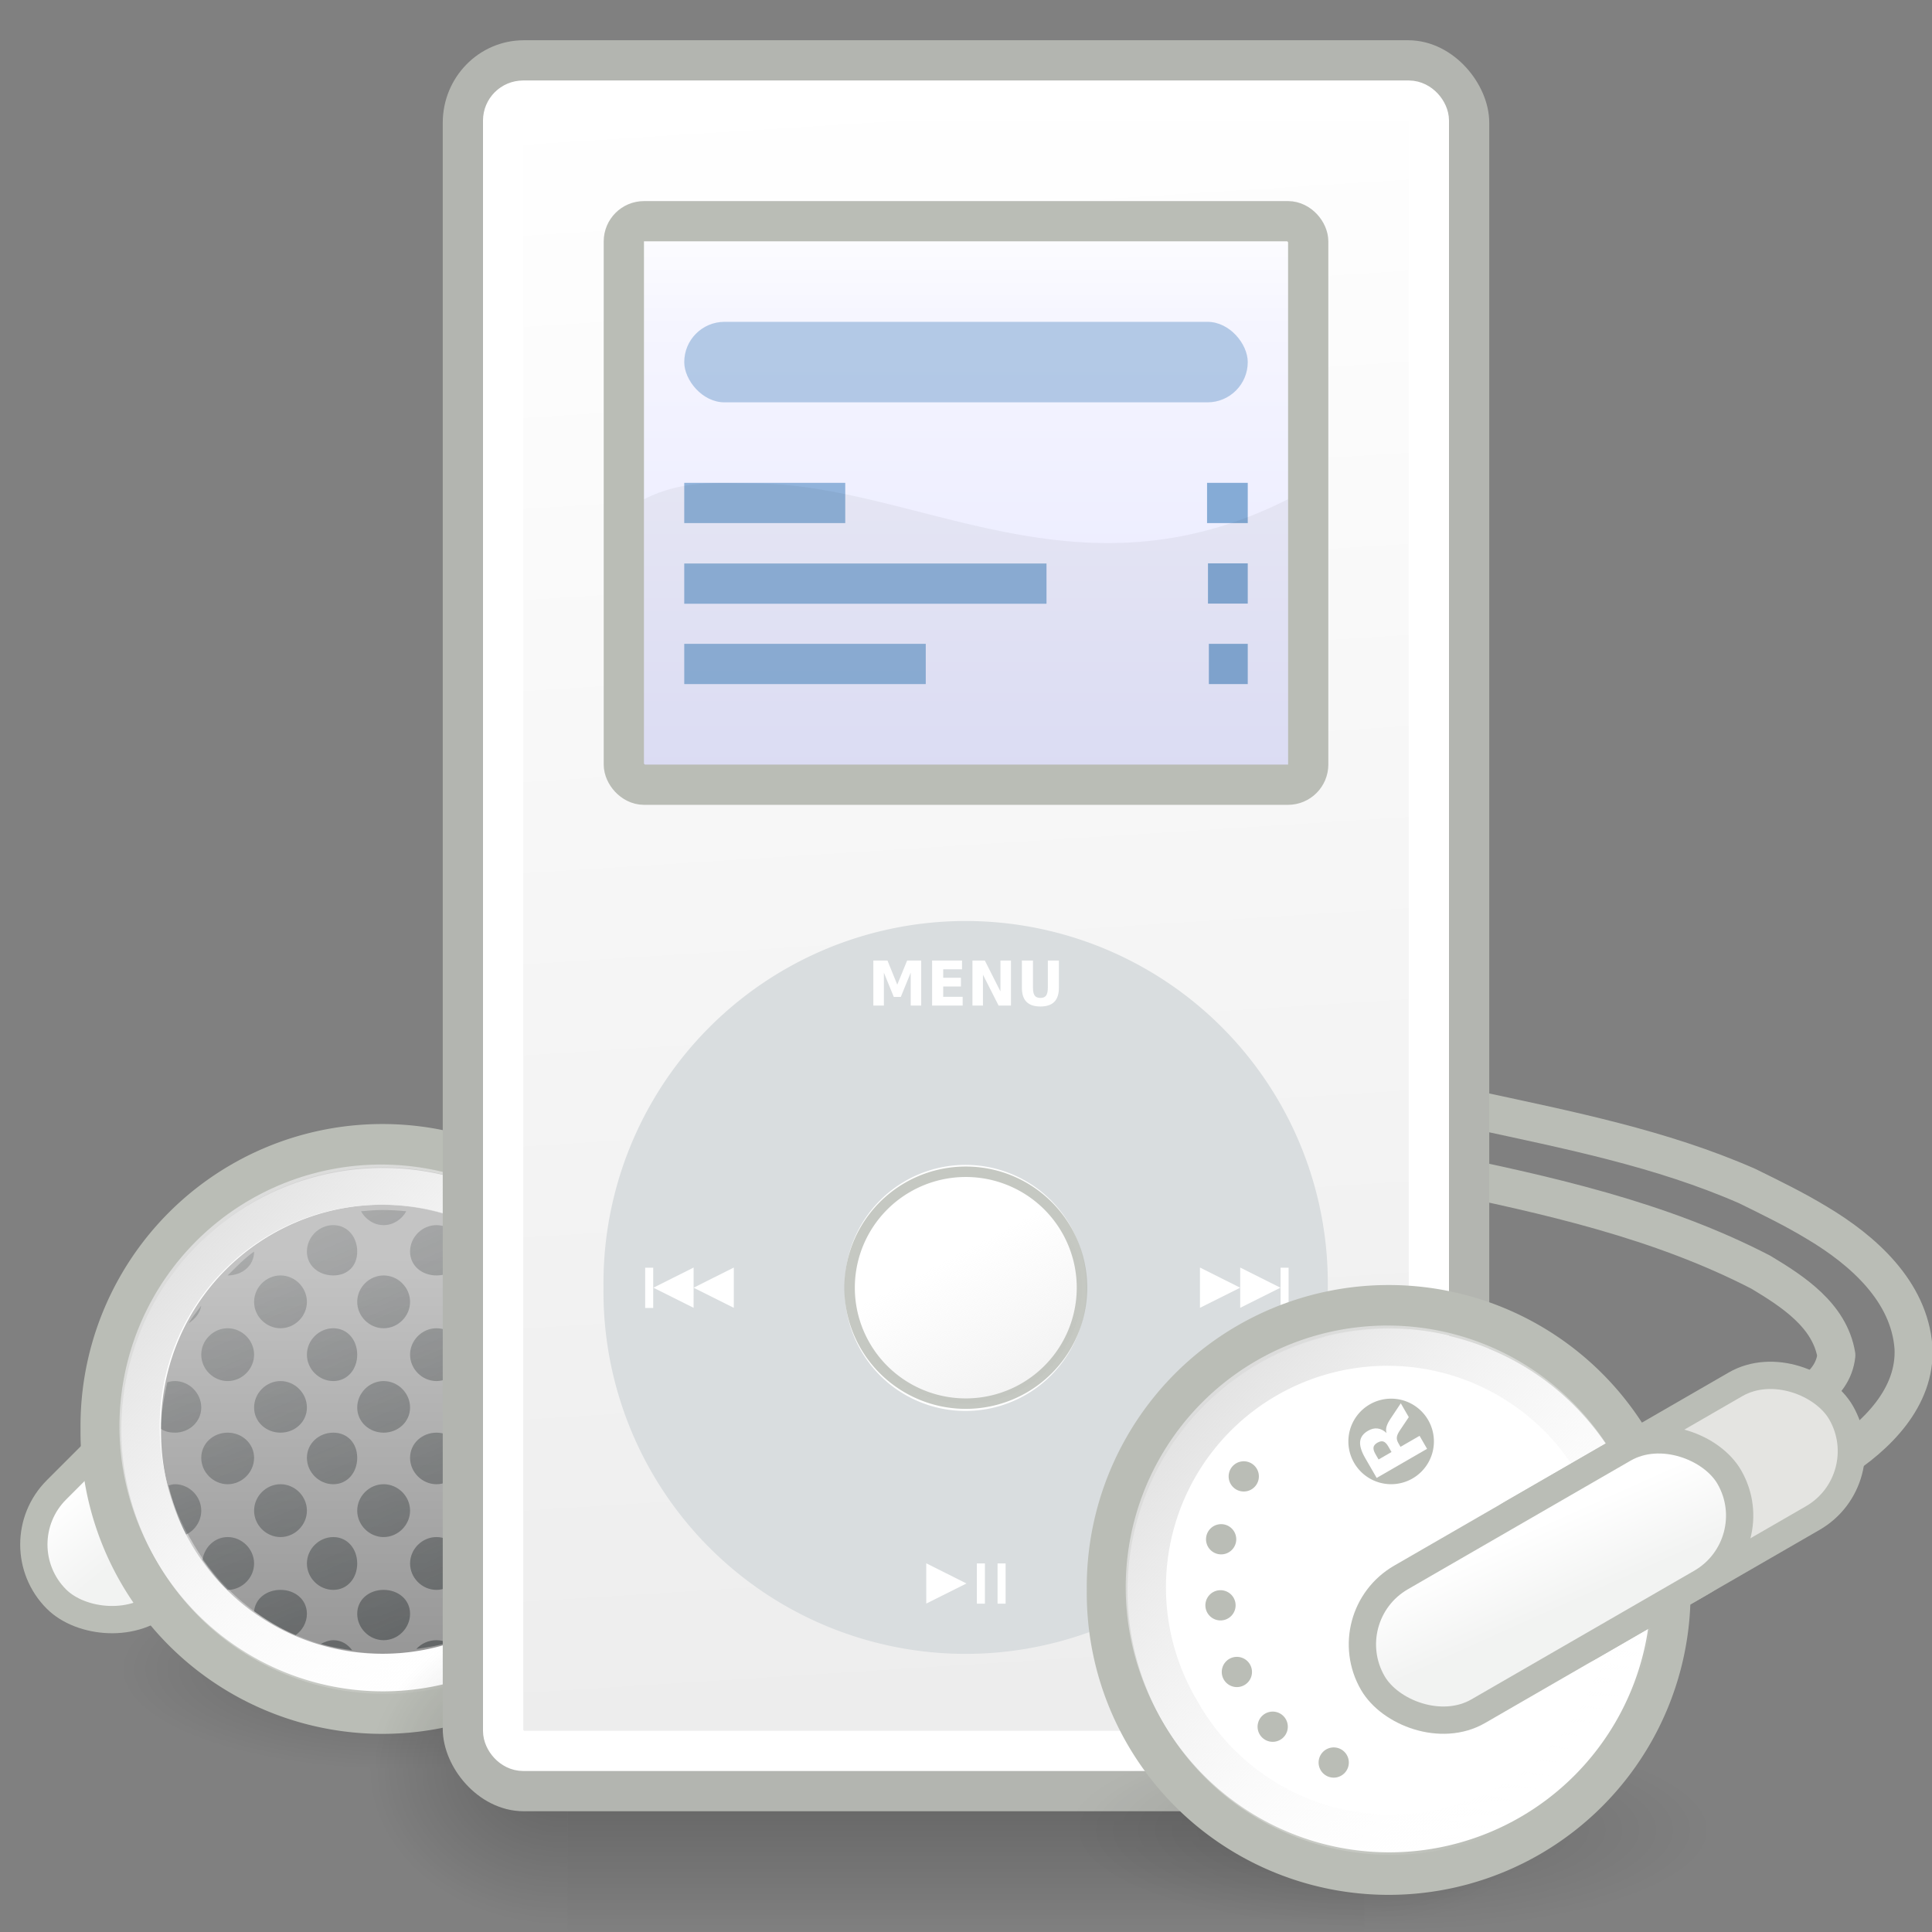 <?xml version="1.0" encoding="UTF-8" standalone="no"?>
<!-- Created with Inkscape (http://www.inkscape.org/) -->
<svg
   xmlns:dc="http://purl.org/dc/elements/1.1/"
   xmlns:cc="http://creativecommons.org/ns#"
   xmlns:rdf="http://www.w3.org/1999/02/22-rdf-syntax-ns#"
   xmlns:svg="http://www.w3.org/2000/svg"
   xmlns="http://www.w3.org/2000/svg"
   xmlns:xlink="http://www.w3.org/1999/xlink"
   xmlns:sodipodi="http://sodipodi.sourceforge.net/DTD/sodipodi-0.dtd"
   xmlns:inkscape="http://www.inkscape.org/namespaces/inkscape"
   width="48px"
   height="48px"
   id="svg1306"
   sodipodi:version="0.32"
   inkscape:version="0.45+devel"
   sodipodi:docbase="/home/rcollier/Desktop/extras/devices"
   sodipodi:docname="multimedia-player-ipod-classic4g.svg"
   inkscape:export-filename="/home/klepas/Documents/work/Waltz/rockbox/icons/48x48/multimedia-player-ipod-standard-monochrome.png"
   inkscape:export-xdpi="90.000000"
   inkscape:export-ydpi="90.000000"
   inkscape:output_extension="org.inkscape.output.svg.inkscape">
  <rect width="100%" height="100%" fill="#808080" stroke="none"/>
  <defs
     id="defs1308">
    <linearGradient
       inkscape:collect="always"
       id="linearGradient5485">
      <stop
         style="stop-color:#dddddd;stop-opacity:1;"
         offset="0"
         id="stop5487" />
      <stop
         style="stop-color:#dddddd;stop-opacity:0;"
         offset="1"
         id="stop5489" />
    </linearGradient>
    <linearGradient
       id="linearGradient9203">
      <stop
         style="stop-color:#ffffff;stop-opacity:1;"
         offset="0"
         id="stop9205" />
      <stop
         style="stop-color:#ebebeb;stop-opacity:1;"
         offset="1"
         id="stop9207" />
    </linearGradient>
    <linearGradient
       inkscape:collect="always"
       xlink:href="#linearGradient9203"
       id="linearGradient7055"
       gradientUnits="userSpaceOnUse"
       gradientTransform="matrix(1.387,0,0,1.049,-8.607,-2.173)"
       x1="20.712"
       y1="3.982"
       x2="24.318"
       y2="46.832" />
    <linearGradient
       inkscape:collect="always"
       xlink:href="#linearGradient5485"
       id="linearGradient2717"
       gradientUnits="userSpaceOnUse"
       x1="-210.716"
       y1="16.862"
       x2="-215.083"
       y2="8.63" />
    <linearGradient
       id="linearGradient10350">
      <stop
         style="stop-color:#e0e0e0;stop-opacity:1;"
         offset="0"
         id="stop10352" />
      <stop
         style="stop-color:#ffffff;stop-opacity:0;"
         offset="1"
         id="stop10354" />
    </linearGradient>
    <linearGradient
       inkscape:collect="always"
       id="linearGradient5047">
      <stop
         style="stop-color:#000000;stop-opacity:1;"
         offset="0"
         id="stop5049" />
      <stop
         style="stop-color:#000000;stop-opacity:0;"
         offset="1"
         id="stop5051" />
    </linearGradient>
    <linearGradient
       id="linearGradient4947">
      <stop
         style="stop-color:#5c5c5c;stop-opacity:1;"
         offset="0"
         id="stop4949" />
      <stop
         style="stop-color:#ababab;stop-opacity:1;"
         offset="1"
         id="stop4951" />
    </linearGradient>
    <linearGradient
       id="linearGradient3624">
      <stop
         style="stop-color:#ffffff;stop-opacity:1;"
         offset="0"
         id="stop3626" />
      <stop
         style="stop-color:#7a7a7a;stop-opacity:1;"
         offset="1"
         id="stop3628" />
    </linearGradient>
    <linearGradient
       inkscape:collect="always"
       id="linearGradient5060">
      <stop
         style="stop-color:black;stop-opacity:1;"
         offset="0"
         id="stop5062" />
      <stop
         style="stop-color:black;stop-opacity:0;"
         offset="1"
         id="stop5064" />
    </linearGradient>
    <linearGradient
       id="linearGradient5048">
      <stop
         style="stop-color:black;stop-opacity:0;"
         offset="0"
         id="stop5050" />
      <stop
         id="stop5056"
         offset="0.5"
         style="stop-color:black;stop-opacity:1;" />
      <stop
         style="stop-color:black;stop-opacity:0;"
         offset="1"
         id="stop5052" />
    </linearGradient>
    <linearGradient
       id="linearGradient8881"
       inkscape:collect="always">
      <stop
         id="stop8883"
         offset="0"
         style="stop-color:#2e3436;stop-opacity:1;" />
      <stop
         id="stop8885"
         offset="1"
         style="stop-color:#2e3436;stop-opacity:0;" />
    </linearGradient>
    <linearGradient
       id="linearGradient10720">
      <stop
         id="stop10722"
         offset="0"
         style="stop-color:#ffffff;stop-opacity:1;" />
      <stop
         id="stop10724"
         offset="1"
         style="stop-color:#f2f3f2;stop-opacity:1;" />
    </linearGradient>
    <linearGradient
       id="linearGradient7379">
      <stop
         id="stop7381"
         offset="0"
         style="stop-color:#ffffff;stop-opacity:1;" />
      <stop
         style="stop-color:#f5f5ff;stop-opacity:1;"
         offset="0.208"
         id="stop7383" />
      <stop
         id="stop7385"
         offset="1"
         style="stop-color:#e5e6ff;stop-opacity:1;" />
    </linearGradient>
    <linearGradient
       inkscape:collect="always"
       xlink:href="#linearGradient3624"
       id="linearGradient5850"
       gradientUnits="userSpaceOnUse"
       gradientTransform="translate(116.915,170.25)"
       x1="24.5"
       y1="24.942"
       x2="24.5"
       y2="28.133" />
    <linearGradient
       inkscape:collect="always"
       xlink:href="#linearGradient3624"
       id="linearGradient5857"
       gradientUnits="userSpaceOnUse"
       gradientTransform="translate(115.962,190.452)"
       x1="24.5"
       y1="24.942"
       x2="24.5"
       y2="28.133" />
    <linearGradient
       inkscape:collect="always"
       xlink:href="#linearGradient7379"
       id="linearGradient6475"
       x1="22.247"
       y1="4.996"
       x2="22.247"
       y2="20.004"
       gradientUnits="userSpaceOnUse" />
    <linearGradient
       inkscape:collect="always"
       xlink:href="#linearGradient3624"
       id="linearGradient7307"
       gradientUnits="userSpaceOnUse"
       gradientTransform="translate(160.69,61)"
       x1="24.5"
       y1="24.942"
       x2="24.5"
       y2="28.133" />
    <linearGradient
       inkscape:collect="always"
       xlink:href="#linearGradient3624"
       id="linearGradient7318"
       gradientUnits="userSpaceOnUse"
       gradientTransform="translate(159.738,81.202)"
       x1="24.5"
       y1="24.942"
       x2="24.5"
       y2="28.133" />
    <radialGradient
       inkscape:collect="always"
       xlink:href="#linearGradient5047"
       id="radialGradient7447"
       gradientUnits="userSpaceOnUse"
       gradientTransform="matrix(1,0,0,0.301,0,30.633)"
       cx="37.531"
       cy="43.844"
       fx="37.531"
       fy="43.844"
       r="7.156" />
    <linearGradient
       inkscape:collect="always"
       xlink:href="#linearGradient10350"
       id="linearGradient7454"
       gradientUnits="userSpaceOnUse"
       x1="11.98"
       y1="35.991"
       x2="15.065"
       y2="46.267" />
    <linearGradient
       inkscape:collect="always"
       xlink:href="#linearGradient10720"
       id="linearGradient8981"
       gradientUnits="userSpaceOnUse"
       gradientTransform="matrix(2.046,1.9374641e-7,-9.830125e-8,1.279,-6.878,-11.041)"
       x1="10.089"
       y1="49.194"
       x2="9.822"
       y2="50.832" />
    <radialGradient
       inkscape:collect="always"
       xlink:href="#linearGradient5060"
       id="radialGradient9094"
       gradientUnits="userSpaceOnUse"
       gradientTransform="matrix(4.0992061e-2,0,0,3.2941172e-2,9.192,27.922)"
       cx="605.714"
       cy="486.648"
       fx="605.714"
       fy="486.648"
       r="117.143" />
    <linearGradient
       inkscape:collect="always"
       xlink:href="#linearGradient5048"
       id="linearGradient9097"
       gradientUnits="userSpaceOnUse"
       gradientTransform="matrix(4.0992061e-2,0,0,3.2941172e-2,9.184,27.922)"
       x1="302.857"
       y1="366.648"
       x2="302.857"
       y2="609.505" />
    <radialGradient
       inkscape:collect="always"
       xlink:href="#linearGradient5047"
       id="radialGradient9430"
       gradientUnits="userSpaceOnUse"
       gradientTransform="matrix(1,0,0,0.301,0,30.633)"
       cx="37.531"
       cy="43.844"
       fx="37.531"
       fy="43.844"
       r="7.156" />
    <linearGradient
       inkscape:collect="always"
       xlink:href="#linearGradient4947"
       id="linearGradient9432"
       gradientUnits="userSpaceOnUse"
       x1="13.727"
       y1="48.561"
       x2="13.727"
       y2="37.353" />
    <linearGradient
       inkscape:collect="always"
       xlink:href="#linearGradient10350"
       id="linearGradient9434"
       gradientUnits="userSpaceOnUse"
       x1="11.98"
       y1="35.991"
       x2="15.065"
       y2="46.267" />
    <linearGradient
       inkscape:collect="always"
       xlink:href="#linearGradient8881"
       id="linearGradient9439"
       gradientUnits="userSpaceOnUse"
       gradientTransform="matrix(1.293,0,0,1.293,-6.615,-8.358)"
       x1="14.375"
       y1="37.688"
       x2="9.342"
       y2="25.732" />
    <linearGradient
       inkscape:collect="always"
       xlink:href="#linearGradient10720"
       id="linearGradient9447"
       gradientUnits="userSpaceOnUse"
       gradientTransform="matrix(2.046,1.9761754e-7,-1.0072157e-7,1.279,-42.614,-35.217)"
       x1="10.089"
       y1="49.194"
       x2="9.822"
       y2="50.832" />
    <radialGradient
       inkscape:collect="always"
       xlink:href="#linearGradient5060"
       id="radialGradient9453"
       gradientUnits="userSpaceOnUse"
       gradientTransform="matrix(-4.0992061e-2,0,0,3.2941172e-2,38.808,27.922)"
       cx="605.714"
       cy="486.648"
       fx="605.714"
       fy="486.648"
       r="117.143" />
  </defs>
  <sodipodi:namedview
     id="base"
     pagecolor="#ffffff"
     bordercolor="#666666"
     borderopacity="0.294"
     inkscape:pageopacity="0.0"
     inkscape:pageshadow="2"
     inkscape:zoom="32"
     inkscape:cx="24.620574"
     inkscape:cy="18.218211"
     inkscape:current-layer="layer1"
     showgrid="false"
     inkscape:grid-bbox="true"
     inkscape:document-units="px"
     inkscape:showpageshadow="false"
     inkscape:window-width="1020"
     inkscape:window-height="676"
     inkscape:window-x="251"
     inkscape:window-y="122"
     showguides="true"
     inkscape:guide-bbox="true"
     showborder="true">
    <inkscape:grid
       type="xygrid"
       id="grid5498" />
    <inkscape:grid
       id="GridFromPre046Settings"
       type="xygrid"
       originx="0px"
       originy="0px"
       spacingx="1px"
       spacingy="1px"
       color="#0000ff"
       empcolor="#0000ff"
       opacity="0.2"
       empopacity="0.4"
       empspacing="5" />
  </sodipodi:namedview>
  <g
     id="layer1"
     inkscape:label="Layer 1"
     inkscape:groupmode="layer"
     style="display:inline">
    <rect
       transform="matrix(0.707,-0.707,0.707,0.707,0,0)"
       ry="1.919"
       rx="1.919"
       y="27.17"
       x="-23.9"
       height="3.837"
       width="10.229"
       id="rect8992"
       style="fill:#eeeeec;fill-opacity:1;fill-rule:nonzero;stroke:#babdb6;stroke-width:0.678;stroke-linecap:butt;stroke-linejoin:miter;stroke-miterlimit:4;stroke-dasharray:none;stroke-dashoffset:0;stroke-opacity:1" />
    <rect
       transform="matrix(0.707,-0.707,0.707,0.707,0,0)"
       style="fill:url(#linearGradient9447);fill-opacity:1;fill-rule:nonzero;stroke:#babdb6;stroke-width:0.678;stroke-linecap:butt;stroke-linejoin:miter;stroke-miterlimit:4;stroke-dasharray:none;stroke-dashoffset:0;stroke-opacity:1"
       id="rect8994"
       width="10.229"
       height="3.837"
       x="-27.105"
       y="27.17"
       rx="1.919"
       ry="1.919" />
    <path
       inkscape:r_cy="true"
       inkscape:r_cx="true"
       d="M 44.688,43.844 A 7.156,2.156 0 1 1 30.375,43.844 A 7.156,2.156 0 1 1 44.688,43.844 z"
       sodipodi:ry="2.15625"
       sodipodi:rx="7.15625"
       sodipodi:cy="43.84375"
       sodipodi:cx="37.53125"
       id="path5104"
       style="opacity:0.2;color:#000000;fill:url(#radialGradient9430);fill-opacity:1;fill-rule:evenodd;stroke:none;stroke-width:1;stroke-linecap:butt;stroke-linejoin:miter;marker:none;marker-start:none;marker-mid:none;marker-end:none;stroke-miterlimit:4;stroke-dasharray:none;stroke-dashoffset:0;stroke-opacity:1;visibility:visible;display:block;overflow:visible"
       sodipodi:type="arc"
       transform="matrix(0.978,0,0,1.159,-26.712,-9.333)" />
    <path
       sodipodi:type="arc"
       style="fill:none;fill-opacity:1;fill-rule:nonzero;stroke:#babdb6;stroke-width:1.326;stroke-linecap:butt;stroke-linejoin:miter;stroke-miterlimit:4;stroke-dasharray:none;stroke-dashoffset:0;stroke-opacity:1"
       id="path8986"
       sodipodi:cx="41.365746"
       sodipodi:cy="60.374371"
       sodipodi:rx="8.5736694"
       sodipodi:ry="8.5736694"
       d="M 49.939,60.374 A 8.574,8.574 0 1 1 32.792,60.374 A 8.574,8.574 0 1 1 49.939,60.374 z"
       transform="matrix(0.812,0,0,0.812,-24.088,-13.522)" />
    <path
       transform="matrix(1.224,0,0,1.224,-30.571,-12.829)"
       inkscape:r_cy="true"
       inkscape:r_cx="true"
       d="M 38.062,39.5 A 5.312,5.312 0 1 1 27.438,39.5 A 5.312,5.312 0 1 1 38.062,39.5 z"
       sodipodi:ry="5.3125"
       sodipodi:rx="5.3125"
       sodipodi:cy="39.5"
       sodipodi:cx="32.75"
       id="path8988"
       style="color:#000000;fill:#ffffff;fill-opacity:1;fill-rule:evenodd;stroke:none;stroke-width:1;stroke-linecap:round;stroke-linejoin:miter;marker:none;marker-start:none;marker-mid:none;marker-end:none;stroke-miterlimit:4;stroke-dasharray:none;stroke-dashoffset:0;stroke-opacity:1;visibility:visible;display:block;overflow:visible"
       sodipodi:type="arc" />
    <path
       inkscape:r_cy="true"
       inkscape:r_cx="true"
       sodipodi:type="arc"
       style="opacity:0.7;fill:url(#linearGradient9432);fill-opacity:1;stroke:none;stroke-width:1.8;stroke-linecap:round;stroke-linejoin:round;stroke-miterlimit:4;stroke-dasharray:none;stroke-opacity:1;display:inline"
       id="path8192"
       sodipodi:cx="13.727494"
       sodipodi:cy="41.231144"
       sodipodi:rx="5.0608273"
       sodipodi:ry="5.0608273"
       d="M 18.788,41.231 A 5.061,5.061 0 1 1 8.667,41.231 A 5.061,5.061 0 1 1 18.788,41.231 z"
       transform="matrix(1.087,0,0,1.087,-5.419,-9.309)" />
    <path
       inkscape:r_cy="true"
       inkscape:r_cx="true"
       sodipodi:type="arc"
       style="opacity:0.9;fill:none;fill-opacity:1;stroke:url(#linearGradient9434);stroke-width:0.843;stroke-linecap:round;stroke-linejoin:round;stroke-miterlimit:4;stroke-dasharray:none;stroke-opacity:1;display:inline"
       id="path8990"
       sodipodi:cx="13.727494"
       sodipodi:cy="41.231144"
       sodipodi:rx="5.0608273"
       sodipodi:ry="5.0608273"
       d="M 18.788,41.231 A 5.061,5.061 0 1 1 8.667,41.231 A 5.061,5.061 0 1 1 18.788,41.231 z"
       transform="matrix(1.027,-0.593,0.593,1.027,-29.036,1.304)" />
    <path
       id="path8725"
       d="M 9.5,30.062 C 9.32,30.062 9.144,30.077 8.969,30.094 C 9.081,30.294 9.288,30.438 9.531,30.438 C 9.774,30.438 9.982,30.294 10.094,30.094 C 9.899,30.073 9.7,30.062 9.5,30.062 z M 8.281,30.438 C 7.924,30.438 7.625,30.737 7.625,31.094 C 7.625,31.451 7.924,31.688 8.281,31.688 C 8.638,31.688 8.875,31.451 8.875,31.094 C 8.875,30.737 8.638,30.438 8.281,30.438 z M 10.844,30.438 C 10.487,30.438 10.188,30.737 10.188,31.094 C 10.188,31.451 10.487,31.688 10.844,31.688 C 11.201,31.688 11.5,31.451 11.5,31.094 C 11.5,30.737 11.201,30.438 10.844,30.438 z M 6.313,31.094 C 6.073,31.265 5.864,31.481 5.656,31.688 C 6.013,31.688 6.312,31.451 6.313,31.094 z M 12.75,31.156 C 12.784,31.466 13.056,31.673 13.375,31.688 C 13.183,31.495 12.969,31.319 12.75,31.156 z M 6.969,31.688 C 6.612,31.688 6.313,31.987 6.313,32.344 C 6.312,32.701 6.612,33 6.969,33 C 7.326,33 7.625,32.701 7.625,32.344 C 7.625,31.987 7.326,31.688 6.969,31.688 z M 9.531,31.688 C 9.174,31.688 8.875,31.987 8.875,32.344 C 8.875,32.701 9.174,33 9.531,33 C 9.888,33 10.188,32.701 10.188,32.344 C 10.188,31.987 9.888,31.688 9.531,31.688 z M 12.156,31.688 C 11.799,31.688 11.5,31.987 11.5,32.344 C 11.5,32.701 11.799,33 12.156,33 C 12.513,33 12.75,32.701 12.75,32.344 C 12.75,31.987 12.513,31.688 12.156,31.688 z M 5,32.438 C 4.896,32.586 4.777,32.716 4.688,32.875 C 4.841,32.775 4.971,32.625 5,32.438 z M 5.656,33 C 5.299,33 5,33.299 5,33.656 C 5,34.013 5.299,34.312 5.656,34.312 C 6.013,34.312 6.312,34.013 6.313,33.656 C 6.312,33.299 6.013,33 5.656,33 z M 8.281,33 C 7.924,33 7.625,33.299 7.625,33.656 C 7.625,34.013 7.924,34.312 8.281,34.312 C 8.638,34.312 8.875,34.013 8.875,33.656 C 8.875,33.299 8.638,33 8.281,33 z M 10.844,33 C 10.487,33 10.188,33.299 10.188,33.656 C 10.188,34.013 10.487,34.312 10.844,34.312 C 11.201,34.312 11.5,34.013 11.5,33.656 C 11.5,33.299 11.201,33 10.844,33 z M 13.406,33 C 13.049,33 12.75,33.299 12.75,33.656 C 12.75,34.013 13.049,34.312 13.406,34.312 C 13.763,34.312 14.062,34.013 14.062,33.656 C 14.062,33.299 13.763,33 13.406,33 z M 4.344,34.312 C 4.277,34.312 4.215,34.324 4.156,34.344 C 4.073,34.714 4.004,35.106 4,35.5 C 4.096,35.567 4.214,35.594 4.344,35.594 C 4.701,35.594 5,35.326 5,34.969 C 5,34.612 4.701,34.312 4.344,34.312 z M 6.969,34.312 C 6.612,34.312 6.313,34.612 6.313,34.969 C 6.312,35.326 6.612,35.594 6.969,35.594 C 7.326,35.594 7.625,35.326 7.625,34.969 C 7.625,34.612 7.326,34.312 6.969,34.312 z M 9.531,34.312 C 9.174,34.312 8.875,34.612 8.875,34.969 C 8.875,35.326 9.174,35.594 9.531,35.594 C 9.888,35.594 10.188,35.326 10.188,34.969 C 10.188,34.612 9.888,34.312 9.531,34.312 z M 12.156,34.312 C 11.799,34.312 11.5,34.612 11.5,34.969 C 11.5,35.326 11.799,35.594 12.156,35.594 C 12.513,35.594 12.75,35.326 12.75,34.969 C 12.75,34.612 12.513,34.312 12.156,34.312 z M 14.719,34.5 C 14.362,34.5 14.062,34.768 14.062,35.125 C 14.062,35.482 14.362,35.781 14.719,35.781 C 14.816,35.781 14.913,35.787 15,35.75 C 15.002,35.687 15,35.626 15,35.562 C 15,35.213 14.937,34.862 14.875,34.531 C 14.819,34.513 14.777,34.5 14.719,34.5 z M 5.656,35.594 C 5.299,35.594 5,35.862 5,36.219 C 5,36.576 5.299,36.875 5.656,36.875 C 6.013,36.875 6.312,36.576 6.313,36.219 C 6.312,35.862 6.013,35.594 5.656,35.594 z M 8.281,35.594 C 7.924,35.594 7.625,35.862 7.625,36.219 C 7.625,36.576 7.924,36.875 8.281,36.875 C 8.638,36.875 8.875,36.576 8.875,36.219 C 8.875,35.862 8.638,35.594 8.281,35.594 z M 10.844,35.594 C 10.487,35.594 10.188,35.862 10.188,36.219 C 10.188,36.576 10.487,36.875 10.844,36.875 C 11.201,36.875 11.5,36.576 11.5,36.219 C 11.5,35.862 11.201,35.594 10.844,35.594 z M 13.406,35.594 C 13.049,35.594 12.75,35.862 12.75,36.219 C 12.75,36.576 13.049,36.875 13.406,36.875 C 13.763,36.875 14.062,36.576 14.062,36.219 C 14.062,35.862 13.763,35.594 13.406,35.594 z M 4.344,36.875 C 4.289,36.875 4.237,36.893 4.188,36.906 C 4.295,37.333 4.425,37.744 4.625,38.125 C 4.845,38.02 5,37.789 5,37.531 C 5,37.174 4.701,36.875 4.344,36.875 z M 6.969,36.875 C 6.612,36.875 6.313,37.174 6.313,37.531 C 6.312,37.888 6.612,38.188 6.969,38.188 C 7.326,38.188 7.625,37.888 7.625,37.531 C 7.625,37.174 7.326,36.875 6.969,36.875 z M 9.531,36.875 C 9.174,36.875 8.875,37.174 8.875,37.531 C 8.875,37.888 9.174,38.188 9.531,38.188 C 9.888,38.188 10.188,37.888 10.188,37.531 C 10.188,37.174 9.888,36.875 9.531,36.875 z M 12.156,36.875 C 11.799,36.875 11.5,37.174 11.5,37.531 C 11.5,37.888 11.799,38.188 12.156,38.188 C 12.513,38.188 12.75,37.888 12.75,37.531 C 12.75,37.174 12.513,36.875 12.156,36.875 z M 14.719,36.875 C 14.362,36.875 14.062,37.174 14.062,37.531 C 14.062,37.771 14.21,37.955 14.406,38.062 C 14.591,37.7 14.711,37.31 14.812,36.906 C 14.782,36.898 14.755,36.875 14.719,36.875 z M 5.656,38.188 C 5.334,38.188 5.08,38.44 5.031,38.75 C 5.22,39.013 5.425,39.275 5.656,39.5 C 5.661,39.505 5.682,39.495 5.688,39.5 C 6.03,39.483 6.313,39.19 6.313,38.844 C 6.312,38.487 6.013,38.188 5.656,38.188 z M 8.281,38.188 C 7.924,38.188 7.625,38.487 7.625,38.844 C 7.625,39.201 7.924,39.5 8.281,39.5 C 8.638,39.5 8.875,39.201 8.875,38.844 C 8.875,38.487 8.638,38.188 8.281,38.188 z M 10.844,38.188 C 10.487,38.188 10.188,38.487 10.188,38.844 C 10.188,39.201 10.487,39.5 10.844,39.5 C 11.201,39.5 11.5,39.201 11.5,38.844 C 11.5,38.487 11.201,38.188 10.844,38.188 z M 13.406,38.188 C 13.049,38.188 12.75,38.487 12.75,38.844 C 12.75,39.177 13.019,39.433 13.344,39.469 C 13.589,39.228 13.835,38.971 14.031,38.688 C 13.959,38.407 13.708,38.188 13.406,38.188 z M 6.969,39.5 C 6.633,39.5 6.344,39.707 6.313,40.031 C 6.641,40.267 6.967,40.466 7.344,40.625 C 7.511,40.506 7.625,40.312 7.625,40.094 C 7.625,39.737 7.326,39.5 6.969,39.5 z M 9.531,39.5 C 9.174,39.5 8.875,39.737 8.875,40.094 C 8.875,40.451 9.174,40.75 9.531,40.75 C 9.888,40.75 10.188,40.451 10.188,40.094 C 10.188,39.737 9.888,39.5 9.531,39.5 z M 12.156,39.5 C 11.799,39.5 11.5,39.737 11.5,40.094 C 11.5,40.289 11.58,40.474 11.719,40.594 C 12.092,40.43 12.426,40.238 12.75,40 C 12.708,39.694 12.48,39.5 12.156,39.5 z M 8.281,40.75 C 8.175,40.75 8.058,40.797 7.969,40.844 C 8.225,40.918 8.48,40.963 8.75,41 C 8.64,40.852 8.484,40.75 8.281,40.75 z M 10.844,40.75 C 10.65,40.75 10.464,40.832 10.344,40.969 C 10.616,40.927 10.867,40.893 11.125,40.812 C 11.042,40.771 10.944,40.75 10.844,40.75 z"
       style="opacity:0.5;fill:url(#linearGradient9439);fill-opacity:1;stroke:none;stroke-width:1.8;stroke-linecap:round;stroke-linejoin:round;stroke-miterlimit:4;stroke-dasharray:none;stroke-opacity:1;display:inline" />
    <path
       style="fill:none;fill-opacity:1;fill-rule:evenodd;stroke:#babdb6;stroke-width:0.944;stroke-linecap:butt;stroke-linejoin:round;stroke-miterlimit:4;stroke-dasharray:none;stroke-opacity:1;display:inline"
       d="M 43.406,29.466 C 41.27,28.53 38.971,28.077 36.703,27.585 C 36.369,28.097 36.034,28.61 35.699,29.122 C 38.449,29.69 41.24,30.309 43.75,31.609 C 44.546,32.088 45.459,32.679 45.624,33.67 C 45.536,34.474 44.699,34.808 44.087,35.161 C 43.441,35.315 43.163,36.213 43.764,36.609 C 44.364,37.184 45.116,36.711 45.641,36.305 C 46.613,35.689 47.605,34.723 47.54,33.48 C 47.435,32.079 46.283,31.062 45.151,30.386 C 44.588,30.044 43.996,29.756 43.406,29.466 z"
       id="path10310" />
    <g
       id="g9455"
       style="opacity:0.75">
      <path
         sodipodi:nodetypes="cccc"
         id="path5878"
         d="M 14.103,40 C 14.103,40 14.103,48 14.103,48 C 11.992,48.015 9,46.208 9,44 C 9,41.792 11.356,40 14.103,40 z"
         style="opacity:0.322;color:#000000;fill:url(#radialGradient9453);fill-opacity:1;fill-rule:nonzero;stroke:none;stroke-width:1;stroke-linecap:round;stroke-linejoin:miter;marker:none;marker-start:none;marker-mid:none;marker-end:none;stroke-miterlimit:4;stroke-dasharray:none;stroke-dashoffset:0;stroke-opacity:1;visibility:visible;display:inline;overflow:visible" />
      <rect
         style="opacity:0.322;color:#000000;fill:url(#linearGradient9097);fill-opacity:1;fill-rule:nonzero;stroke:none;stroke-width:1;stroke-linecap:round;stroke-linejoin:miter;marker:none;marker-start:none;marker-mid:none;marker-end:none;stroke-miterlimit:4;stroke-dasharray:none;stroke-dashoffset:0;stroke-opacity:1;visibility:visible;display:inline;overflow:visible"
         id="rect5874"
         width="19.793"
         height="8"
         x="14.103"
         y="40" />
      <path
         style="opacity:0.322;color:#000000;fill:url(#radialGradient9094);fill-opacity:1;fill-rule:nonzero;stroke:none;stroke-width:1;stroke-linecap:round;stroke-linejoin:miter;marker:none;marker-start:none;marker-mid:none;marker-end:none;stroke-miterlimit:4;stroke-dasharray:none;stroke-dashoffset:0;stroke-opacity:1;visibility:visible;display:inline;overflow:visible"
         d="M 33.897,40 C 33.897,40 33.897,48 33.897,48 C 36.008,48.015 39,46.208 39,44 C 39,41.792 36.644,40 33.897,40 z"
         id="path5876"
         sodipodi:nodetypes="cccc" />
    </g>
    <rect
       style="opacity:1;fill:url(#linearGradient7055);fill-opacity:1;stroke:#b3b5b0;stroke-width:1.012;stroke-linecap:round;stroke-linejoin:round;stroke-miterlimit:4;stroke-dasharray:none;stroke-opacity:1;display:inline"
       id="rect6121"
       width="24.988"
       height="42.988"
       x="11.506"
       y="1.506"
       rx="1.508"
       ry="1.544" />
    <rect
       style="opacity:1;fill:url(#linearGradient6475);fill-opacity:1;stroke:#babdb6;stroke-width:1;stroke-linecap:round;stroke-linejoin:round;stroke-miterlimit:4;stroke-dasharray:none;stroke-opacity:1;display:inline"
       id="rect2766"
       width="17.003"
       height="14"
       x="15.499"
       y="5.496"
       rx="0.502"
       ry="0.502" />
    <rect
       style="opacity:0.5;fill:#729fcf;fill-opacity:1;stroke:none;stroke-width:0.213;stroke-linecap:round;stroke-linejoin:round;stroke-miterlimit:4;stroke-dasharray:none;stroke-opacity:1;display:inline"
       id="rect2768"
       width="14"
       height="2"
       x="17"
       y="7.996"
       rx="1"
       ry="1" />
    <rect
       style="opacity:0.75;fill:#729fcf;fill-opacity:1;stroke:none;stroke-width:0.213;stroke-linecap:round;stroke-linejoin:round;stroke-miterlimit:4;stroke-dasharray:none;stroke-opacity:1;display:inline"
       id="rect2770"
       width="6"
       height="1"
       x="17"
       y="15.996" />
    <rect
       style="opacity:0.75;fill:#729fcf;fill-opacity:1;stroke:none;stroke-width:0.213;stroke-linecap:round;stroke-linejoin:round;stroke-miterlimit:4;stroke-dasharray:none;stroke-opacity:1;display:inline"
       id="rect2772"
       width="4"
       height="1"
       x="17"
       y="11.996" />
    <rect
       style="opacity:0.85;fill:#729fcf;fill-opacity:1;stroke:none;stroke-width:0.213;stroke-linecap:round;stroke-linejoin:round;stroke-miterlimit:4;stroke-dasharray:none;stroke-opacity:1;display:inline"
       id="rect2774"
       width="1.011"
       height="1"
       x="29.989"
       y="11.996" />
    <rect
       style="opacity:0.85;fill:#729fcf;fill-opacity:1;stroke:none;stroke-width:0.213;stroke-linecap:round;stroke-linejoin:round;stroke-miterlimit:4;stroke-dasharray:none;stroke-opacity:1;display:inline"
       id="rect2776"
       width="0.988"
       height="1"
       x="30.012"
       y="13.996" />
    <rect
       style="opacity:0.75;fill:#729fcf;fill-opacity:1;stroke:none;stroke-width:0.213;stroke-linecap:round;stroke-linejoin:round;stroke-miterlimit:4;stroke-dasharray:none;stroke-opacity:1;display:inline"
       id="rect2784"
       width="9"
       height="1"
       x="17"
       y="14" />
    <rect
       style="opacity:0.85;fill:#729fcf;fill-opacity:1;stroke:none;stroke-width:0.213;stroke-linecap:round;stroke-linejoin:round;stroke-miterlimit:4;stroke-dasharray:none;stroke-opacity:1;display:inline"
       id="rect2786"
       width="0.966"
       height="1"
       x="30.034"
       y="15.996" />
    <path
       sodipodi:type="arc"
       style="opacity:1;fill:#d9dddf;fill-opacity:1;stroke:none;stroke-width:1;stroke-linecap:round;stroke-linejoin:round;stroke-miterlimit:4;stroke-dasharray:none;stroke-opacity:1;display:inline"
       id="path6153"
       sodipodi:cx="26.030369"
       sodipodi:cy="26.742603"
       sodipodi:rx="7.2036505"
       sodipodi:ry="7.2036505"
       d="M 33.234 26.743 A 7.204 7.204 0 1 1  18.827,26.743 A 7.204 7.204 0 1 1  33.234 26.743 z"
       transform="matrix(1.249,0,0,1.249,-8.521,-1.416)" />
    <path
       transform="scale(0.977,1.024)"
       style="font-size:1.5px;font-style:normal;font-variant:normal;font-weight:bold;font-stretch:normal;text-align:start;line-height:125%;writing-mode:lr-tb;text-anchor:start;fill:#ffffff;fill-opacity:1;stroke:none;stroke-width:1pt;stroke-linecap:butt;stroke-linejoin:miter;stroke-opacity:1;display:inline;font-family:Bitstream Vera Sans"
       d="M 22.209,23.305 L 22.568,23.305 L 22.817,23.89 L 23.068,23.305 L 23.426,23.305 L 23.426,24.398 L 23.159,24.398 L 23.159,23.599 L 22.907,24.188 L 22.729,24.188 L 22.477,23.599 L 22.477,24.398 L 22.209,24.398 L 22.209,23.305 M 23.703,23.305 L 24.464,23.305 L 24.464,23.518 L 23.985,23.518 L 23.985,23.722 L 24.436,23.722 L 24.436,23.935 L 23.985,23.935 L 23.985,24.185 L 24.48,24.185 L 24.48,24.398 L 23.703,24.398 L 23.703,23.305 M 24.729,23.305 L 25.044,23.305 L 25.441,24.055 L 25.441,23.305 L 25.709,23.305 L 25.709,24.398 L 25.394,24.398 L 24.996,23.648 L 24.996,24.398 L 24.729,24.398 L 24.729,23.305 M 25.986,23.305 L 26.268,23.305 L 26.268,23.96 C 26.268,24.051 26.282,24.116 26.312,24.155 C 26.341,24.193 26.39,24.212 26.457,24.212 C 26.524,24.212 26.572,24.193 26.602,24.155 C 26.631,24.116 26.646,24.051 26.646,23.96 L 26.646,23.305 L 26.928,23.305 L 26.928,23.96 C 26.928,24.115 26.889,24.231 26.812,24.306 C 26.734,24.382 26.616,24.42 26.457,24.42 C 26.298,24.42 26.18,24.382 26.102,24.306 C 26.024,24.231 25.986,24.115 25.986,23.96 L 25.986,23.305"
       id="text6157" />
    <path
       sodipodi:type="arc"
       style="opacity:1;fill:#ffffff;fill-opacity:1;stroke:none;stroke-width:1;stroke-linecap:round;stroke-linejoin:round;stroke-miterlimit:4;stroke-dasharray:none;stroke-opacity:1;display:inline"
       id="path6155"
       sodipodi:cx="25.343750"
       sodipodi:cy="27.281250"
       sodipodi:rx="2.7187500"
       sodipodi:ry="2.7187500"
       d="M 28.062 27.281 A 2.719 2.719 0 1 1  22.625,27.281 A 2.719 2.719 0 1 1  28.062 27.281 z"
       transform="matrix(1.103,0,0,1.103,-3.966,1.907)" />
    <path
       sodipodi:type="arc"
       style="opacity:0.835;fill:url(#linearGradient2717);fill-opacity:1;stroke:#babdb6;stroke-width:0.289;stroke-linecap:round;stroke-linejoin:round;stroke-miterlimit:4;stroke-dasharray:none;stroke-opacity:1;display:inline"
       id="path6189"
       sodipodi:cx="-214.45222"
       sodipodi:cy="9.3521948"
       sodipodi:rx="3.2040777"
       sodipodi:ry="3.2040777"
       d="M -211.248 9.352 A 3.204 3.204 0 1 1  -217.656,9.352 A 3.204 3.204 0 1 1  -211.248 9.352 z"
       transform="matrix(0.901,0,0,0.899,217.216,23.585)" />
    <rect
       style="color:#000000;fill:url(#linearGradient5857);fill-opacity:1;fill-rule:nonzero;stroke:none;stroke-width:0.7;stroke-linecap:round;stroke-linejoin:miter;marker:none;marker-start:none;marker-mid:none;marker-end:none;stroke-miterlimit:4;stroke-dasharray:none;stroke-dashoffset:0;stroke-opacity:1;visibility:visible;display:inline;overflow:visible"
       id="rect10271"
       width="0"
       height="1.414"
       x="142.391"
       y="214.299"
       inkscape:r_cx="true"
       inkscape:r_cy="true" />
    <rect
       style="color:#000000;fill:url(#linearGradient5850);fill-opacity:1;fill-rule:nonzero;stroke:none;stroke-width:0.7;stroke-linecap:round;stroke-linejoin:miter;marker:none;marker-start:none;marker-mid:none;marker-end:none;stroke-miterlimit:4;stroke-dasharray:none;stroke-dashoffset:0;stroke-opacity:1;visibility:visible;display:inline;overflow:visible"
       id="rect10568"
       width="0"
       height="1.414"
       x="143.343"
       y="194.098"
       inkscape:r_cx="true"
       inkscape:r_cy="true" />
    <rect
       ry="0.496"
       rx="0.496"
       y="2.5"
       x="12.5"
       height="41"
       width="23"
       id="rect6463"
       style="opacity:1;fill:none;fill-opacity:1;stroke:#ffffff;stroke-width:1;stroke-linecap:round;stroke-linejoin:round;stroke-miterlimit:4;stroke-dasharray:none;stroke-opacity:1;display:inline" />
    <path
       sodipodi:nodetypes="cccccc"
       style="opacity:0.05;fill:#000000;fill-opacity:1;fill-rule:evenodd;stroke:none;stroke-width:1;stroke-linecap:butt;stroke-linejoin:miter;stroke-miterlimit:4;stroke-dasharray:none;stroke-opacity:1"
       d="M 18.761,12.011 C 17.829,12.005 16.98,11.91 16,12.403 L 16,19 L 32,19 L 32,12.403 C 26.756,15.055 22.799,12.036 18.761,12.011 z"
       id="path6467" />
    <rect
       style="color:#000000;fill:url(#linearGradient7318);fill-opacity:1;fill-rule:nonzero;stroke:none;stroke-width:0.7;stroke-linecap:round;stroke-linejoin:miter;marker:none;marker-start:none;marker-mid:none;marker-end:none;stroke-miterlimit:4;stroke-dasharray:none;stroke-dashoffset:0;stroke-opacity:1;visibility:visible;display:inline;overflow:visible"
       id="rect7104"
       width="0"
       height="1.414"
       x="186.166"
       y="105.049"
       inkscape:r_cx="true"
       inkscape:r_cy="true" />
    <rect
       style="color:#000000;fill:url(#linearGradient7307);fill-opacity:1;fill-rule:nonzero;stroke:none;stroke-width:0.7;stroke-linecap:round;stroke-linejoin:miter;marker:none;marker-start:none;marker-mid:none;marker-end:none;stroke-miterlimit:4;stroke-dasharray:none;stroke-dashoffset:0;stroke-opacity:1;visibility:visible;display:inline;overflow:visible"
       id="rect7118"
       width="0"
       height="1.414"
       x="187.118"
       y="84.848"
       inkscape:r_cx="true"
       inkscape:r_cy="true" />
    <path
       transform="matrix(0.59,-0.725,0.838,0.513,16.371,41.277)"
       d="M 17.25,6.281 L 16.739,6.045 L 16.227,5.809 L 16.688,5.484 L 17.148,5.16 L 17.199,5.72 L 17.25,6.281 z"
       inkscape:randomized="0"
       inkscape:rounded="0"
       inkscape:flatsided="false"
       sodipodi:arg2="2.0033309"
       sodipodi:arg1="0.95613337"
       sodipodi:r2="0.3251352"
       sodipodi:r1="0.6502704"
       sodipodi:cy="5.75"
       sodipodi:cx="16.875"
       sodipodi:sides="3"
       id="path7382"
       style="fill:#ffffff;fill-opacity:1;stroke:none;stroke-width:0.25;stroke-linecap:round;stroke-linejoin:round;stroke-miterlimit:4;stroke-dasharray:none;stroke-opacity:1;display:inline"
       sodipodi:type="star" />
    <rect
       ry="0"
       y="31.496"
       x="31.815"
       height="1"
       width="0.2"
       id="rect7384"
       style="fill:#ffffff;fill-opacity:1;stroke:none;stroke-width:0.5;stroke-linecap:round;stroke-linejoin:round;stroke-miterlimit:4;stroke-dasharray:none;stroke-opacity:1" />
    <path
       sodipodi:type="star"
       style="fill:#ffffff;fill-opacity:1;stroke:none;stroke-width:0.25;stroke-linecap:round;stroke-linejoin:round;stroke-miterlimit:4;stroke-dasharray:none;stroke-opacity:1;display:inline"
       id="path7386"
       sodipodi:sides="3"
       sodipodi:cx="16.875"
       sodipodi:cy="5.75"
       sodipodi:r1="0.6502704"
       sodipodi:r2="0.3251352"
       sodipodi:arg1="0.95613337"
       sodipodi:arg2="2.0033309"
       inkscape:flatsided="false"
       inkscape:rounded="0"
       inkscape:randomized="0"
       d="M 17.25,6.281 L 16.739,6.045 L 16.227,5.809 L 16.688,5.484 L 17.148,5.16 L 17.199,5.72 L 17.25,6.281 z"
       transform="matrix(0.59,-0.725,0.838,0.513,15.371,41.277)" />
    <path
       sodipodi:type="star"
       style="fill:#ffffff;fill-opacity:1;stroke:none;stroke-width:0.25;stroke-linecap:round;stroke-linejoin:round;stroke-miterlimit:4;stroke-dasharray:none;stroke-opacity:1;display:inline"
       id="path7418"
       sodipodi:sides="3"
       sodipodi:cx="16.875"
       sodipodi:cy="5.75"
       sodipodi:r1="0.6502704"
       sodipodi:r2="0.3251352"
       sodipodi:arg1="0.95613337"
       sodipodi:arg2="2.0033309"
       inkscape:flatsided="false"
       inkscape:rounded="0"
       inkscape:randomized="0"
       d="M 17.25,6.281 L 16.739,6.045 L 16.227,5.809 L 16.688,5.484 L 17.148,5.16 L 17.199,5.72 L 17.25,6.281 z"
       transform="matrix(0.59,-0.725,0.838,0.513,8.571,48.625)" />
    <rect
       style="fill:#ffffff;fill-opacity:1;stroke:none;stroke-width:0.5;stroke-linecap:round;stroke-linejoin:round;stroke-miterlimit:4;stroke-dasharray:none;stroke-opacity:1"
       id="rect7420"
       width="0.2"
       height="1"
       x="24.27"
       y="38.843"
       ry="0" />
    <rect
       ry="0"
       y="38.843"
       x="24.784"
       height="1"
       width="0.2"
       id="rect7427"
       style="fill:#ffffff;fill-opacity:1;stroke:none;stroke-width:0.5;stroke-linecap:round;stroke-linejoin:round;stroke-miterlimit:4;stroke-dasharray:none;stroke-opacity:1" />
    <path
       transform="matrix(1.118,0,0,1.159,-7.456,-5.333)"
       sodipodi:type="arc"
       style="opacity:0.15;color:#000000;fill:url(#radialGradient7447);fill-opacity:1;fill-rule:evenodd;stroke:none;stroke-width:1;stroke-linecap:butt;stroke-linejoin:miter;marker:none;marker-start:none;marker-mid:none;marker-end:none;stroke-miterlimit:4;stroke-dasharray:none;stroke-dashoffset:0;stroke-opacity:1;visibility:visible;display:block;overflow:visible"
       id="path5045"
       sodipodi:cx="37.53125"
       sodipodi:cy="43.84375"
       sodipodi:rx="7.15625"
       sodipodi:ry="2.15625"
       d="M 44.688,43.844 A 7.156,2.156 0 1 1 30.375,43.844 A 7.156,2.156 0 1 1 44.688,43.844 z"
       inkscape:r_cx="true"
       inkscape:r_cy="true" />
    <path
       transform="matrix(0.812,0,0,0.812,0.912,-9.522)"
       d="M 49.939,60.374 A 8.574,8.574 0 1 1 32.792,60.374 A 8.574,8.574 0 1 1 49.939,60.374 z"
       sodipodi:ry="8.5736694"
       sodipodi:rx="8.5736694"
       sodipodi:cy="60.374371"
       sodipodi:cx="41.365746"
       id="path8891"
       style="fill:none;fill-opacity:1;fill-rule:nonzero;stroke:#babdb6;stroke-width:1.326;stroke-linecap:butt;stroke-linejoin:miter;stroke-miterlimit:4;stroke-dasharray:none;stroke-dashoffset:0;stroke-opacity:1"
       sodipodi:type="arc" />
    <path
       sodipodi:type="arc"
       style="color:#000000;fill:#ffffff;fill-opacity:1;fill-rule:evenodd;stroke:none;stroke-width:1;stroke-linecap:round;stroke-linejoin:miter;marker:none;marker-start:none;marker-mid:none;marker-end:none;stroke-miterlimit:4;stroke-dasharray:none;stroke-dashoffset:0;stroke-opacity:1;visibility:visible;display:block;overflow:visible"
       id="path7874"
       sodipodi:cx="32.75"
       sodipodi:cy="39.5"
       sodipodi:rx="5.3125"
       sodipodi:ry="5.3125"
       d="M 38.062,39.5 A 5.312,5.312 0 1 1 27.438,39.5 A 5.312,5.312 0 1 1 38.062,39.5 z"
       inkscape:r_cx="true"
       inkscape:r_cy="true"
       transform="matrix(1.224,0,0,1.224,-5.571,-8.829)" />
    <path
       transform="matrix(1.027,-0.593,0.593,1.027,-4.036,5.304)"
       d="M 18.788,41.231 A 5.061,5.061 0 1 1 8.667,41.231 A 5.061,5.061 0 1 1 18.788,41.231 z"
       sodipodi:ry="5.0608273"
       sodipodi:rx="5.0608273"
       sodipodi:cy="41.231144"
       sodipodi:cx="13.727494"
       id="path5119"
       style="opacity:0.9;fill:none;fill-opacity:1;stroke:url(#linearGradient7454);stroke-width:0.843;stroke-linecap:round;stroke-linejoin:round;stroke-miterlimit:4;stroke-dasharray:none;stroke-opacity:1;display:inline"
       sodipodi:type="arc"
       inkscape:r_cx="true"
       inkscape:r_cy="true" />
    <rect
       style="fill:#e4e4e1;fill-opacity:1;fill-rule:nonzero;stroke:#babdb6;stroke-width:0.678;stroke-linecap:butt;stroke-linejoin:miter;stroke-miterlimit:4;stroke-dasharray:none;stroke-dashoffset:0;stroke-opacity:1"
       id="rect8941"
       width="10.229"
       height="3.837"
       x="11.835"
       y="51.346"
       rx="1.919"
       ry="1.919"
       transform="matrix(0.866,-0.5,0.5,0.866,0,0)" />
    <rect
       ry="1.919"
       rx="1.919"
       y="51.346"
       x="8.63"
       height="3.837"
       width="10.229"
       id="rect9889"
       style="fill:url(#linearGradient8981);fill-opacity:1;fill-rule:nonzero;stroke:#babdb6;stroke-width:0.678;stroke-linecap:butt;stroke-linejoin:miter;stroke-miterlimit:4;stroke-dasharray:none;stroke-dashoffset:0;stroke-opacity:1"
       transform="matrix(0.866,-0.5,0.5,0.866,0,0)" />
    <path
       sodipodi:type="arc"
       style="opacity:1;fill:#babdb6;fill-opacity:1;fill-rule:nonzero;stroke:none;stroke-width:0.75;stroke-linecap:butt;stroke-linejoin:miter;stroke-miterlimit:4;stroke-dasharray:none;stroke-dashoffset:0;stroke-opacity:1"
       id="path8950"
       sodipodi:cx="31.311573"
       sodipodi:cy="80.283844"
       sodipodi:rx="0.50823301"
       sodipodi:ry="0.50823301"
       d="M 31.82,80.284 A 0.508,0.508 0 1 1 30.803,80.284 A 0.508,0.508 0 1 1 31.82,80.284 z"
       transform="matrix(0.522,-0.522,0.522,0.522,-26.633,17.336)"
       inkscape:transform-center-x="3.2498406"
       inkscape:transform-center-y="3.3008561" />
    <path
       sodipodi:type="arc"
       style="opacity:1;fill:#babdb6;fill-opacity:1;fill-rule:nonzero;stroke:none;stroke-width:0.75;stroke-linecap:butt;stroke-linejoin:miter;stroke-miterlimit:4;stroke-dasharray:none;stroke-dashoffset:0;stroke-opacity:1"
       id="path8952"
       sodipodi:cx="31.311573"
       sodipodi:cy="80.283844"
       sodipodi:rx="0.50823301"
       sodipodi:ry="0.50823301"
       d="M 31.82,80.284 A 0.508,0.508 0 1 1 30.803,80.284 A 0.508,0.508 0 1 1 31.82,80.284 z"
       transform="matrix(0.522,-0.522,0.522,0.522,-27.523,15.976)"
       inkscape:transform-center-x="4.1404646"
       inkscape:transform-center-y="1.9414812" />
    <path
       sodipodi:type="arc"
       style="opacity:1;fill:#babdb6;fill-opacity:1;fill-rule:nonzero;stroke:none;stroke-width:0.75;stroke-linecap:butt;stroke-linejoin:miter;stroke-miterlimit:4;stroke-dasharray:none;stroke-dashoffset:0;stroke-opacity:1"
       id="path8954"
       sodipodi:cx="31.311573"
       sodipodi:cy="80.283844"
       sodipodi:rx="0.50823301"
       sodipodi:ry="0.50823301"
       d="M 31.82,80.284 A 0.508,0.508 0 1 1 30.803,80.284 A 0.508,0.508 0 1 1 31.82,80.284 z"
       transform="matrix(0.522,-0.522,0.522,0.522,-27.93,14.32)"
       inkscape:transform-center-x="4.5467146"
       inkscape:transform-center-y="0.28523115" />
    <path
       sodipodi:type="arc"
       style="opacity:1;fill:#babdb6;fill-opacity:1;fill-rule:nonzero;stroke:none;stroke-width:0.75;stroke-linecap:butt;stroke-linejoin:miter;stroke-miterlimit:4;stroke-dasharray:none;stroke-dashoffset:0;stroke-opacity:1"
       id="path8956"
       sodipodi:cx="31.311573"
       sodipodi:cy="80.283844"
       sodipodi:rx="0.50823301"
       sodipodi:ry="0.50823301"
       d="M 31.82,80.284 A 0.508,0.508 0 1 1 30.803,80.284 A 0.508,0.508 0 1 1 31.82,80.284 z"
       transform="matrix(0.522,-0.522,0.522,0.522,-27.914,12.679)"
       inkscape:transform-center-x="4.5310925"
       inkscape:transform-center-y="-1.3553929" />
    <path
       transform="matrix(0.522,-0.522,0.522,0.522,-27.352,11.117)"
       d="M 31.82,80.284 A 0.508,0.508 0 1 1 30.803,80.284 A 0.508,0.508 0 1 1 31.82,80.284 z"
       sodipodi:ry="0.50823301"
       sodipodi:rx="0.50823301"
       sodipodi:cy="80.283844"
       sodipodi:cx="31.311573"
       id="path8948"
       style="opacity:1;fill:#babdb6;fill-opacity:1;fill-rule:nonzero;stroke:none;stroke-width:0.75;stroke-linecap:butt;stroke-linejoin:miter;stroke-miterlimit:4;stroke-dasharray:none;stroke-dashoffset:0;stroke-opacity:1"
       sodipodi:type="arc"
       inkscape:transform-center-x="3.9685896"
       inkscape:transform-center-y="-2.9178924" />
    <path
       sodipodi:type="arc"
       style="opacity:1;fill:#babdb6;fill-opacity:1;fill-rule:nonzero;stroke:none;stroke-width:0.75;stroke-linecap:butt;stroke-linejoin:miter;stroke-miterlimit:4;stroke-dasharray:none;stroke-dashoffset:0;stroke-opacity:1"
       id="path8946"
       sodipodi:cx="31.311573"
       sodipodi:cy="80.283844"
       sodipodi:rx="0.50823301"
       sodipodi:ry="0.50823301"
       d="M 31.82,80.284 A 0.508,0.508 0 1 1 30.803,80.284 A 0.508,0.508 0 1 1 31.82,80.284 z"
       transform="matrix(0.522,-0.522,0.522,0.522,-25.117,18.226)"
       inkscape:transform-center-x="2.1092156"
       inkscape:transform-center-y="4.2227312" />
    <path
       sodipodi:type="arc"
       style="opacity:1;fill:#babdb6;fill-opacity:1;fill-rule:nonzero;stroke:none;stroke-width:1;stroke-linecap:butt;stroke-linejoin:miter;stroke-miterlimit:4;stroke-dasharray:none;stroke-dashoffset:0;stroke-opacity:1"
       id="path9339"
       sodipodi:cx="36.0625"
       sodipodi:cy="35.8125"
       sodipodi:rx="1.0625"
       sodipodi:ry="1.0625"
       d="M 37.125,35.812 A 1.062,1.062 0 1 1 35,35.812 A 1.062,1.062 0 1 1 37.125,35.812 z"
       transform="translate(-1.5,0)" />
    <path
       transform="matrix(-0.5,-0.866,0.866,-0.5,0,0)"
       style="font-size:1.983px;font-style:normal;font-variant:normal;font-weight:bold;font-stretch:normal;text-align:justify;line-height:110%;writing-mode:lr-tb;text-anchor:start;fill:#ffffff;fill-opacity:1;stroke:none;stroke-width:1px;stroke-linecap:butt;stroke-linejoin:miter;stroke-opacity:1;font-family:Bitstream Vera Sans"
       d="M -48.372,11.902 C -48.294,11.902 -48.238,11.888 -48.204,11.859 C -48.17,11.83 -48.153,11.782 -48.153,11.715 C -48.153,11.649 -48.17,11.602 -48.204,11.574 C -48.238,11.546 -48.294,11.531 -48.372,11.531 L -48.529,11.531 L -48.529,11.902 L -48.372,11.902 M -48.529,12.16 L -48.529,12.707 L -48.902,12.707 L -48.902,11.261 L -48.332,11.261 C -48.142,11.261 -48.002,11.293 -47.914,11.357 C -47.825,11.421 -47.78,11.522 -47.78,11.66 C -47.78,11.756 -47.803,11.834 -47.85,11.895 C -47.896,11.957 -47.965,12.002 -48.058,12.031 C -48.007,12.043 -47.962,12.069 -47.922,12.11 C -47.881,12.151 -47.84,12.213 -47.799,12.296 L -47.596,12.707 L -47.993,12.707 L -48.169,12.348 C -48.205,12.275 -48.241,12.226 -48.278,12.2 C -48.314,12.173 -48.363,12.16 -48.423,12.16 L -48.529,12.16"
       id="text9341" />
    <path
       sodipodi:type="star"
       style="fill:#ffffff;fill-opacity:1;stroke:none;stroke-width:0.25;stroke-linecap:round;stroke-linejoin:round;stroke-miterlimit:4;stroke-dasharray:none;stroke-opacity:1;display:inline"
       id="path7376"
       sodipodi:sides="3"
       sodipodi:cx="16.875"
       sodipodi:cy="5.75"
       sodipodi:r1="0.6502704"
       sodipodi:r2="0.3251352"
       sodipodi:arg1="0.95613337"
       sodipodi:arg2="2.0033309"
       inkscape:flatsided="false"
       inkscape:rounded="0"
       inkscape:randomized="0"
       d="M 17.25,6.281 L 16.739,6.045 L 16.227,5.809 L 16.688,5.484 L 17.148,5.16 L 17.199,5.72 L 17.25,6.281 z"
       transform="matrix(-0.59,-0.725,-0.838,0.513,31.674,41.277)" />
    <rect
       style="fill:#ffffff;fill-opacity:1;stroke:none;stroke-width:0.5;stroke-linecap:round;stroke-linejoin:round;stroke-miterlimit:4;stroke-dasharray:none;stroke-opacity:1"
       id="rect7378"
       width="0.2"
       height="1"
       x="-16.229"
       y="31.496"
       ry="0"
       transform="scale(-1,1)" />
    <path
       transform="matrix(-0.59,-0.725,-0.838,0.513,32.673,41.277)"
       d="M 17.25,6.281 L 16.739,6.045 L 16.227,5.809 L 16.688,5.484 L 17.148,5.16 L 17.199,5.72 L 17.25,6.281 z"
       inkscape:randomized="0"
       inkscape:rounded="0"
       inkscape:flatsided="false"
       sodipodi:arg2="2.0033309"
       sodipodi:arg1="0.95613337"
       sodipodi:r2="0.3251352"
       sodipodi:r1="0.6502704"
       sodipodi:cy="5.75"
       sodipodi:cx="16.875"
       sodipodi:sides="3"
       id="path7380"
       style="fill:#ffffff;fill-opacity:1;stroke:none;stroke-width:0.25;stroke-linecap:round;stroke-linejoin:round;stroke-miterlimit:4;stroke-dasharray:none;stroke-opacity:1;display:inline"
       sodipodi:type="star" />
  </g>
  <g
     inkscape:groupmode="layer"
     id="layer2"
     inkscape:label="Picture" />
</svg>
